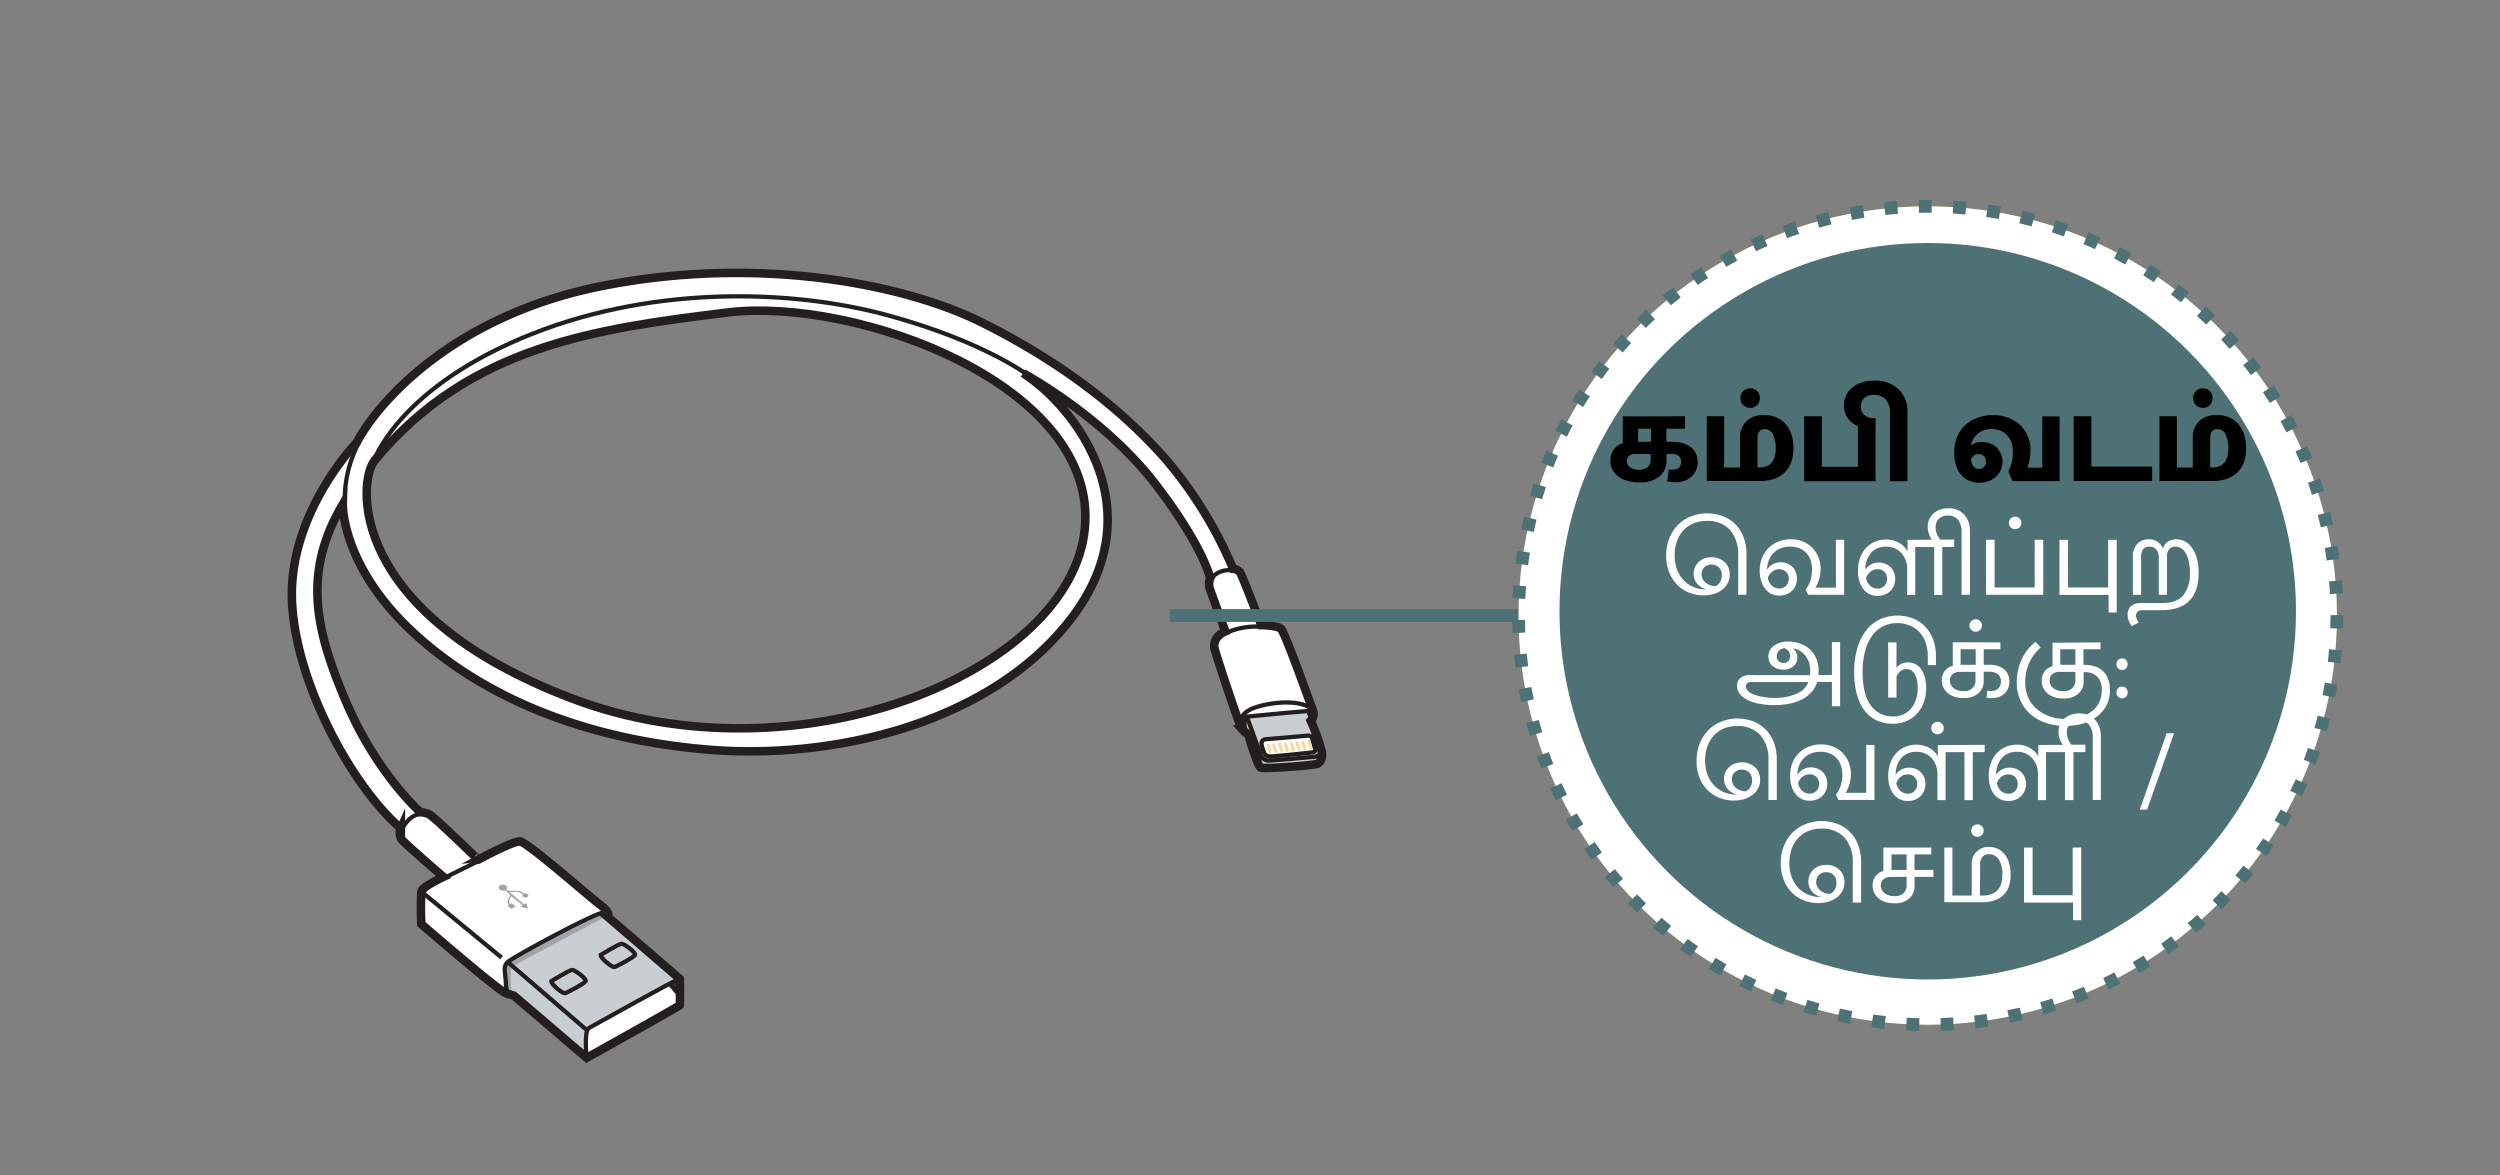 <svg xmlns="http://www.w3.org/2000/svg" viewBox="0 0 585 275"><rect x="0" y="0" width="585" height="275" fill="#808080" stroke="none"/><defs><style>.cls-1{fill:#fff;}.cls-2{fill:#c9ced3;}.cls-3{fill:#9fa4a8;}.cls-4{fill:#36383c;}.cls-10,.cls-5,.cls-6,.cls-8{fill:none;stroke-miterlimit:10;}.cls-5,.cls-6{stroke:#231f20;}.cls-5{stroke-width:2px;}.cls-7{fill:#f4da9e;}.cls-10,.cls-8{stroke:#4e7175;stroke-width:3px;}.cls-9{fill:#84b250;}.cls-10{stroke-dasharray:3.01 5.01;}.cls-11{fill:#4e7175;}</style></defs><title>2.component 53</title><g id="B:_51_52_53_54_55_56" data-name="B: 51,52,53,54,55,56"><g id="_53_charging_cable" data-name="53 charging cable"><path class="cls-1" d="M309.28,175.8a50.47,50.47,0,0,0-2.56-7.1,2.24,2.24,0,0,0,.53-2.34c-.53-1.36-6.58-18.43-7.52-19.21s-4.6-.84-4.6-.84-4-10.43-4.85-12.16a2.12,2.12,0,0,0-1.72-1,98.33,98.33,0,0,0-15.66-25.53C262.72,96,248.78,85,230,75.58S176.9,59.8,141,66.9,87.81,95.16,83.5,103.51c0,0-14.34,14.75-15.17,33.82s13.08,45.8,25.47,56.52a2.78,2.78,0,0,0,.14,2.54c.8,1,9.82,8.8,9.82,8.8s-5,2.33-5.16,3.44a66.48,66.48,0,0,0,0,7.62s18.18,15.73,19.9,16.22l1.72.49,17.06,14.58s21.73-12.12,21.8-12.32,0-6.16,0-6.16l-17-14.63s1.15-.61-1.63-2.7S123.34,197,121.65,196.9s-9.75,4.27-9.75,4.27S101.47,191,100.39,190.54a5.48,5.48,0,0,0-2-.48S88.2,181.13,81,164.27,70.74,134,80.21,118c0,0-.33,14.29,16.18,29.72s40.42,25.36,69.65,27.72,66.54-6.26,85.19-31.46.28-48.85-11.83-56.65c0,0,19.21,10.3,31.46,26.59,11,14.51,12.32,21.4,12.32,21.4a3.72,3.72,0,0,0,0,2.71c.91,2.52,3.55,9.71,3.55,9.71s-3.34,1.31-2.45,4.34,5.79,17.9,6.37,18.58a5.85,5.85,0,0,0,1.4,1.15s2.21,7.36,2.89,7.78,12.88-.53,13.4-.89S309.59,177.74,309.28,175.8Zm-55.44-52c-3.32,33.61-67.44,59.75-120.14,39.63s-49.9-50.94-46.06-55.61c22.2-27,52.29-30.92,82.51-34.65S257.16,90.14,253.84,123.76Z"/><path class="cls-2" d="M118.77,225.09c-.61.38-.49,1.51-.47,2.54a21.33,21.33,0,0,0,.47,4.51l18.51,15.4-.07-6.58,19.48-10.75,2.39,2.75v-3.9L141.33,213.5l-1.45.4Z"/><path class="cls-3" d="M119.75,233s-.55-6.12,0-6.68,21.86-11.77,21.86-11.77.17-1.34-1.06-.86S119.7,224.22,119,224.88s-1,1.64-.68,4.18S118.58,232.64,119.75,233Z"/><polygon class="cls-4" points="158.56 229.26 156.69 230.21 158.56 232.36 158.56 229.26"/><path class="cls-2" d="M309.59,176.34l-2.87-7.64s.95-1.6-.39-2.29c-.41-.21-14.28,1.28-14.28,1.28-.34.08-1.41,2.22-.64,3.3s2.6,9,3.78,9,12.9-.93,13.4-1.43S309.85,177,309.59,176.34Zm-2.84-.21c-.21.05-8.35.89-9.27.92s-1.36-.29-1.48-.52a8.1,8.1,0,0,1-.8-2.4A1,1,0,0,1,296,173s8.64-.73,9.76-.84,1.16.32,1.25.49.6,1.88.78,2.66S307,176.07,306.75,176.13Z"/><path class="cls-5" d="M103.76,205.19s-5,2.33-5.16,3.44a66.48,66.48,0,0,0,0,7.62s18.18,15.73,19.9,16.22l1.72.49,17.06,14.58s21.73-12.12,21.8-12.32,0-6.16,0-6.16l-17-14.63s1.15-.61-1.63-2.7S123.34,197,121.65,196.9s-9.75,4.27-9.75,4.27S101.47,191,100.39,190.54a5.48,5.48,0,0,0-2-.48S88.2,181.13,81,164.27,70.74,134,80.21,118c0,0-.33,14.29,16.18,29.72s40.42,25.36,69.65,27.72,66.54-6.26,85.19-31.46.28-48.85-11.83-56.65c0,0,19.21,10.3,31.46,26.59,11,14.51,12.32,21.4,12.32,21.4a3.72,3.72,0,0,0,0,2.71c.91,2.52,3.55,9.71,3.55,9.71s-3.34,1.31-2.45,4.34,5.79,17.9,6.37,18.58a5.85,5.85,0,0,0,1.4,1.15s2.21,7.36,2.89,7.78,12.88-.53,13.4-.89,1.25-1,.94-2.93a50.47,50.47,0,0,0-2.56-7.1,2.24,2.24,0,0,0,.53-2.34c-.53-1.36-6.58-18.43-7.52-19.21s-4.6-.84-4.6-.84-4-10.43-4.85-12.16a2.12,2.12,0,0,0-1.72-1,98.33,98.33,0,0,0-15.66-25.53C262.72,96,248.78,85,230,75.58S176.9,59.8,141,66.9,87.81,95.16,83.5,103.51c0,0-14.34,14.75-15.17,33.82s13.08,45.8,25.47,56.52a2.78,2.78,0,0,0,.14,2.54C94.74,197.43,103.76,205.19,103.76,205.19Z"/><path class="cls-5" d="M87.64,107.78c-3.84,4.67-6.64,35.48,46.06,55.61s116.82-6,120.14-39.63S200.36,69.4,170.15,73.13,109.84,80.81,87.64,107.78Z"/><path class="cls-6" d="M120.22,233s-1.76.14-1.84-2.73-.78-4,.39-5.14,21.24-12,22.56-11.59.76.93.76.93"/><line class="cls-6" x1="118.77" y1="225.09" x2="137.21" y2="240.96"/><path class="cls-6" d="M137.28,247.54s-.7-6.34.55-7,20.56-11.52,21.25-11.51"/><line class="cls-6" x1="156.69" y1="230.21" x2="159.08" y2="232.96"/><path class="cls-6" d="M129,229.6c0,.78,2.72,3,3.27,2.8s4.5-2.25,4.78-2.8-2.53-2.64-3.15-2.64S129,229.6,129,229.6Z"/><path class="cls-6" d="M140.55,223.47c0,.78,2.73,3,3.27,2.81s4.51-2.26,4.78-2.81-2.52-2.64-3.14-2.64S140.55,223.47,140.55,223.47Z"/><line class="cls-6" x1="98.6" y1="208.63" x2="117.37" y2="224.08"/><line class="cls-6" x1="104.2" y1="205.32" x2="112.33" y2="201.29"/><path class="cls-6" d="M80.68,118A28.91,28.91,0,0,1,84,103.51"/><path class="cls-6" d="M94,194.22s1.37-3.51,4.58-3.79"/><path class="cls-6" d="M87.22,108.41s5.11-16.58,34.51-29.14,62.93-11.81,86.13-5.46,33.4,14.48,33.4,14.48"/><path class="cls-6" d="M283.3,135.67s1.33-2.72,5.38-2.19"/><path class="cls-6" d="M286.85,148.13a17.16,17.16,0,0,1,8.41-1.46"/><path class="cls-6" d="M291.59,171a3.46,3.46,0,0,1-.32-2.2c.29-1,.49-1.1.49-1.1s14.06-1.41,14.32-1.27.67,1.79.67,1.79"/><path class="cls-6" d="M290.49,169.25s-.87-2.39,3.46-3.78,10.79-1.72,13.19.59"/><path class="cls-6" d="M291.76,167.69s2.89,7.89,3.12,8.7a2,2,0,0,0,2.19,1.56c1.42,0,10.05-.84,10.66-.87a1.77,1.77,0,0,0,1.47-1.7"/><path class="cls-6" d="M296,173a1,1,0,0,0-.8,1.09,8.1,8.1,0,0,0,.8,2.4c.12.23.55.55,1.48.52s9.06-.87,9.27-.92,1.21,0,1-.78-.7-2.49-.78-2.66-.12-.61-1.25-.49S296,173,296,173Z"/><path class="cls-3" d="M117.08,207.13a.57.57,0,0,0-.13,1,1.35,1.35,0,0,0,1.27.19l1.19,1.1a6.73,6.73,0,0,1-.49,1,1,1,0,0,0-.06,1,1.57,1.57,0,0,1,.22.32l-.36.2.94.73,1-.55-.94-.76-.34.17a1,1,0,0,1-.29-.68,6.22,6.22,0,0,1,.57-1.16s2.6,2.11,2.6,2.11l-.48.3a8.11,8.11,0,0,0,1.73.49,4,4,0,0,0-.35-1.22,5.34,5.34,0,0,0-.56.23l-3.39-2.88s1.16,0,1.82,0a2.53,2.53,0,0,1,1.34.59.37.37,0,0,0,0,.52,1,1,0,0,0,1,.07c.29-.16.38-.45.1-.68a1.22,1.22,0,0,0-.82-.14,2.42,2.42,0,0,0-1.41-.59c-.88-.08-2.44-.1-2.44-.1l-.35-.29a.58.58,0,0,0-.08-.92A1.35,1.35,0,0,0,117.08,207.13Z"/><path class="cls-7" d="M296.55,174.08c-.3,0-.25.35-.06.89s.41,1.45.8,1.37.34-.26,0-1.3S296.82,174.05,296.55,174.08Z"/><path class="cls-7" d="M297.91,174c-.3,0-.25.35-.06.89s.41,1.46.8,1.37.34-.26,0-1.3S298.18,173.92,297.91,174Z"/><path class="cls-7" d="M299.27,173.82c-.29,0-.25.36-.06.9s.41,1.45.8,1.36.34-.25,0-1.3S299.54,173.8,299.27,173.82Z"/><path class="cls-7" d="M300.63,173.69c-.29,0-.25.36-.06.9s.41,1.45.8,1.37.34-.26,0-1.31S300.9,173.67,300.63,173.69Z"/><path class="cls-7" d="M302,173.57c-.29,0-.24.35-.06.89s.41,1.45.8,1.37.34-.26,0-1.3S302.26,173.54,302,173.57Z"/><path class="cls-7" d="M303.35,173.44c-.29,0-.24.35-.06.9s.41,1.45.8,1.36.34-.26,0-1.3S303.62,173.41,303.35,173.44Z"/><path class="cls-7" d="M304.71,173.31c-.29,0-.24.36-.06.9s.41,1.45.8,1.36.34-.25,0-1.3S305,173.29,304.71,173.31Z"/><path class="cls-7" d="M306.07,173.18c-.29,0-.24.36-.06.9s.41,1.45.8,1.37.34-.26,0-1.31S306.34,173.16,306.07,173.18Z"/></g><line class="cls-8" x1="273.72" y1="144.03" x2="355.84" y2="144.03"/><circle class="cls-9" cx="451.09" cy="144.03" r="95.75"/><circle class="cls-1" cx="451.09" cy="144.03" r="95.75"/><circle class="cls-10" cx="451.09" cy="144.03" r="95.75"/><circle class="cls-11" cx="451.09" cy="143.03" r="86.17"/></g><g id="all_text" data-name="all text"><path class="cls-1" d="M399.35,120.13a10.48,10.48,0,0,1,3.91.7,8.21,8.21,0,0,1,4.78,5,11.24,11.24,0,0,1,.64,3.9v9.46h-1.95V130a8.67,8.67,0,0,0-1.91-6,7.11,7.11,0,0,0-5.55-2.1,7.68,7.68,0,0,0-2.9.55A6.75,6.75,0,0,0,394,124a7.36,7.36,0,0,0-1.56,2.54,9.73,9.73,0,0,0-.57,3.46,9.32,9.32,0,0,0,.53,3.19,7.44,7.44,0,0,0,1.5,2.5,6.82,6.82,0,0,0,5.07,2.21h.42a4.09,4.09,0,0,1-1.11-.39,3.77,3.77,0,0,1-1-.74,3.73,3.73,0,0,1-.7-1.08,3.47,3.47,0,0,1-.27-1.38,3.94,3.94,0,0,1,.32-1.6,3.77,3.77,0,0,1,.89-1.23,3.85,3.85,0,0,1,1.32-.81,4.78,4.78,0,0,1,1.68-.28,4.6,4.6,0,0,1,1.62.28,4.13,4.13,0,0,1,1.36.81,3.71,3.71,0,0,1,.92,1.27,4.21,4.21,0,0,1,.34,1.69,4.16,4.16,0,0,1-.51,2.08,4.86,4.86,0,0,1-1.35,1.54A6.55,6.55,0,0,1,401,139a8.46,8.46,0,0,1-2.33.32,9.08,9.08,0,0,1-3.44-.65,8,8,0,0,1-2.79-1.86,8.92,8.92,0,0,1-1.87-2.94,10.39,10.39,0,0,1-.69-3.88,10.83,10.83,0,0,1,.73-4,9.29,9.29,0,0,1,2-3.12,8.74,8.74,0,0,1,3-2A9.94,9.94,0,0,1,399.35,120.13Zm-1.17,14.28a2.39,2.39,0,0,0,.27,1.13,2.69,2.69,0,0,0,.74.87,3.53,3.53,0,0,0,1.05.56,3.83,3.83,0,0,0,1.21.19,2.52,2.52,0,0,0,1.07-1,3.08,3.08,0,0,0,.39-1.6,2.4,2.4,0,0,0-.69-1.79,2.51,2.51,0,0,0-3.38-.05A2.21,2.21,0,0,0,398.18,134.41Z"/><path class="cls-1" d="M419.05,126.19a7.36,7.36,0,0,1,2.76.51,6.48,6.48,0,0,1,2.21,1.43,6.7,6.7,0,0,1,1.47,2.19,7.14,7.14,0,0,1,.53,2.81,9,9,0,0,1-.11,1.38,10.59,10.59,0,0,1-.3,1.26,6.83,6.83,0,0,1-.41,1,6.74,6.74,0,0,1-.4.74h4.81V126.32h1.92v12.87h-8.42l-.6-1.25a6.28,6.28,0,0,0,1.13-2.14,8.22,8.22,0,0,0,.38-2.54,6.56,6.56,0,0,0-.35-2.18,4.53,4.53,0,0,0-2.61-2.78,5.55,5.55,0,0,0-2.14-.39,6,6,0,0,0-2.21.39,5,5,0,0,0-1.69,1.09,5.14,5.14,0,0,0-1.1,1.7,6.24,6.24,0,0,0-.43,2.2,3.69,3.69,0,0,1,3.17-1.72,4.06,4.06,0,0,1,1.54.29,3.68,3.68,0,0,1,1.21.79,3.73,3.73,0,0,1,.79,1.21,4,4,0,0,1,.28,1.51,4.13,4.13,0,0,1-.31,1.64,3.92,3.92,0,0,1-.86,1.26,3.74,3.74,0,0,1-1.31.82,4.78,4.78,0,0,1-1.68.28,4.14,4.14,0,0,1-1.84-.41,4.18,4.18,0,0,1-1.43-1.19,5.8,5.8,0,0,1-.94-1.84,8.1,8.1,0,0,1-.34-2.38,8.18,8.18,0,0,1,.55-3,6.76,6.76,0,0,1,1.51-2.32,6.84,6.84,0,0,1,2.3-1.5A7.94,7.94,0,0,1,419.05,126.19Zm-2.78,7a2.28,2.28,0,0,0-.89.17,2.88,2.88,0,0,0-.75.45,3.44,3.44,0,0,0-.57.64,5.22,5.22,0,0,0-.39.74,3.19,3.19,0,0,0,1,1.89,2.53,2.53,0,0,0,1.66.63,2.11,2.11,0,0,0,1.63-.65,2.48,2.48,0,0,0,0-3.25A2.25,2.25,0,0,0,416.27,133.21Z"/><path class="cls-1" d="M452.07,126.29a5.15,5.15,0,0,1-.71-1.36,5,5,0,0,1-.27-1.68,4.15,4.15,0,0,1,.35-1.73,3.82,3.82,0,0,1,1-1.36,4.62,4.62,0,0,1,1.53-.9,5.73,5.73,0,0,1,2-.32,5.3,5.3,0,0,1,2.09.39,4.26,4.26,0,0,1,1.56,1.09,4.81,4.81,0,0,1,1,1.69,6.65,6.65,0,0,1,.35,2.21v14.87H459V124.53a4.48,4.48,0,0,0-.82-2.89,2.85,2.85,0,0,0-2.37-1,2.89,2.89,0,0,0-2.09.74,2.67,2.67,0,0,0-.78,2,4.14,4.14,0,0,0,.3,1.57,5.14,5.14,0,0,0,.77,1.31h3.28V128h-2.79v11.23H452.6V128h-4.43v11.23h-1.89v-6.47a5.64,5.64,0,0,0-1.59-3.59,4.74,4.74,0,0,0-3.38-1.25,4.53,4.53,0,0,0-3.41,1.38,5.78,5.78,0,0,0-1.4,4,3.37,3.37,0,0,1,1.3-1.21,3.73,3.73,0,0,1,1.85-.46,4,4,0,0,1,1.53.29,3.52,3.52,0,0,1,2,2,4,4,0,0,1,.29,1.51,4.32,4.32,0,0,1-.31,1.64,4.09,4.09,0,0,1-.86,1.26,3.83,3.83,0,0,1-1.31.82,4.82,4.82,0,0,1-1.68.28,4,4,0,0,1-3.3-1.6,5.59,5.59,0,0,1-.93-1.84,9.38,9.38,0,0,1,.2-5.51,6.78,6.78,0,0,1,1.42-2.31,6.08,6.08,0,0,1,2.1-1.43,6.78,6.78,0,0,1,2.59-.49,5.87,5.87,0,0,1,1.77.25,6,6,0,0,1,1.43.63,5.57,5.57,0,0,1,1.08.89,4.13,4.13,0,0,1,.69,1v-2.68Zm-12.81,6.92a2.37,2.37,0,0,0-.9.17,2.67,2.67,0,0,0-.74.45,2.85,2.85,0,0,0-.57.64,3.75,3.75,0,0,0-.39.74,3.13,3.13,0,0,0,1,1.89,2.56,2.56,0,0,0,1.67.63,2.09,2.09,0,0,0,1.62-.65,2.27,2.27,0,0,0,.61-1.63,2.09,2.09,0,0,0-2.28-2.24Z"/><path class="cls-1" d="M466.74,126.32v11.15h9.38V126.32h2v12.87H464.74V126.32Zm4.76-5.41a1.46,1.46,0,0,1,1.08.43,1.45,1.45,0,0,1-1,2.48,1.49,1.49,0,0,1-1.08-.42,1.46,1.46,0,0,1,1-2.49Z"/><path class="cls-1" d="M483.92,126.32v11.15h9.39V126.32h2v17h-1.9v-4.11H481.92V126.32Z"/><path class="cls-1" d="M502.9,126.19a3.32,3.32,0,0,1,1.16.19,3.6,3.6,0,0,1,.95.51,3.32,3.32,0,0,1,.7.7,3,3,0,0,1,.42.78,2.94,2.94,0,0,1,.34-.78,2.54,2.54,0,0,1,.62-.7,3.18,3.18,0,0,1,1-.51,3.79,3.79,0,0,1,1.26-.19,4.2,4.2,0,0,1,1.82.44,4.62,4.62,0,0,1,1.65,1.41,7.67,7.67,0,0,1,1.2,2.45,12.75,12.75,0,0,1,.45,3.63c0,2.83-.72,5-2.16,6.45s-3.62,2.21-6.55,2.21h-4.37a1.69,1.69,0,0,0-1.19.35,1.23,1.23,0,0,0-.37.92,2,2,0,0,0,.2.86,4.47,4.47,0,0,0,.43.75l-1.61.86a5.54,5.54,0,0,1-.68-1.14,3.55,3.55,0,0,1-.31-1.51,3,3,0,0,1,.27-1.34,2.2,2.2,0,0,1,.72-.84,2.76,2.76,0,0,1,1-.45,5.36,5.36,0,0,1,1.13-.13h5c2.26,0,3.89-.61,4.92-1.83a8,8,0,0,0,1.53-5.24,11.73,11.73,0,0,0-.3-2.86,6.36,6.36,0,0,0-.78-1.9,3.16,3.16,0,0,0-1.08-1.05,2.42,2.42,0,0,0-1.19-.32,1.83,1.83,0,0,0-1.5.61,2.65,2.65,0,0,0-.51,1.75v8.92h-1.92v-8.74a2.94,2.94,0,0,0-.55-1.82,1.92,1.92,0,0,0-1.63-.72,1.75,1.75,0,0,0-1.49.63,3,3,0,0,0-.46,1.81v8.84h-1.93v-8.66a4.41,4.41,0,0,1,1.08-3.33A3.86,3.86,0,0,1,502.9,126.19Z"/><path class="cls-1" d="M423.5,158a2.65,2.65,0,0,0,.08-.48c0-.2,0-.42,0-.67a5.69,5.69,0,0,0-.32-1.92,5.11,5.11,0,0,0-.85-1.56,4.88,4.88,0,0,0-1.29-1.11,4.77,4.77,0,0,0-1.6-.56,2.9,2.9,0,0,1,.78.93,2.39,2.39,0,0,1,.29,1.15,2.64,2.64,0,0,1-.93,2.12,3.53,3.53,0,0,1-2.4.8,4.37,4.37,0,0,1-1.37-.22,3.57,3.57,0,0,1-1.1-.62,2.69,2.69,0,0,1-.73-.94,3,3,0,0,1-.26-1.24,3,3,0,0,1,1.26-2.55,5.36,5.36,0,0,1,3.34-1,8.17,8.17,0,0,1,2.9.49,6.7,6.7,0,0,1,2.26,1.38,6.16,6.16,0,0,1,1.47,2.13,7,7,0,0,1,.52,2.73c0,.23,0,.44,0,.64s0,.35-.06.46h3.18v-7.7h1.92v15h-1.92v-5.69h-3.44a6.47,6.47,0,0,1-1.37,2.43,7.74,7.74,0,0,1-2.27,1.69,11.07,11.07,0,0,1-3,1,19.3,19.3,0,0,1-6.89,0,10.64,10.64,0,0,1-2.74-.87,5.21,5.21,0,0,1-1.82-1.41,2.92,2.92,0,0,1-.67-1.9,2.31,2.31,0,0,1,.8-1.88,3.43,3.43,0,0,1,2.27-.66Zm-8.24,5.3a12.45,12.45,0,0,0,5.1-.95,5,5,0,0,0,2.8-2.74H409.83a1.29,1.29,0,0,0-1,.3,1,1,0,0,0-.28.74,1.42,1.42,0,0,0,.47,1,3.78,3.78,0,0,0,1.35.85,10.23,10.23,0,0,0,2.1.57A16.49,16.49,0,0,0,415.26,163.32Zm3.61-9.75a1.87,1.87,0,0,0-.37-1.2,2.24,2.24,0,0,0-.9-.67,2,2,0,0,0-1.31.58,1.81,1.81,0,0,0-.54,1.34,1.45,1.45,0,0,0,.46,1.11,1.6,1.6,0,0,0,1.13.43,1.44,1.44,0,0,0,1.1-.45A1.54,1.54,0,0,0,418.87,153.57Z"/><path class="cls-1" d="M446.51,155a3.51,3.51,0,0,1,1.74.43,3.83,3.83,0,0,1,1.33,1.21,6,6,0,0,1,.84,1.88,9.42,9.42,0,0,1,.3,2.46,9.66,9.66,0,0,1-.57,3.4,7.63,7.63,0,0,1-1.6,2.64,7.09,7.09,0,0,1-2.47,1.72,8,8,0,0,1-3.18.61,8.6,8.6,0,0,1-3.84-.82,7.61,7.61,0,0,1-2.82-2.35,11.14,11.14,0,0,1-1.75-3.77,19.27,19.27,0,0,1-.61-5.1,19.07,19.07,0,0,1,.8-5.85,12.62,12.62,0,0,1,2.17-4.15,8.67,8.67,0,0,1,3.2-2.45,10.2,10.2,0,0,1,7.75-.09,8,8,0,0,1,2.83,2,8.69,8.69,0,0,1,1.77,3,11.21,11.21,0,0,1,.61,3.77v2.1h-1.9v-1.92a10.32,10.32,0,0,0-.48-3.25,6.78,6.78,0,0,0-1.41-2.48,6.49,6.49,0,0,0-2.28-1.6,7.54,7.54,0,0,0-3.05-.58,7.21,7.21,0,0,0-3.16.71,6.91,6.91,0,0,0-2.55,2.11,10.79,10.79,0,0,0-1.7,3.59,18.45,18.45,0,0,0-.63,5.11,18.67,18.67,0,0,0,.46,4.37,9.45,9.45,0,0,0,1.36,3.25,6.31,6.31,0,0,0,2.25,2,6.57,6.57,0,0,0,3.11.7,5.63,5.63,0,0,0,2.34-.48,5,5,0,0,0,1.8-1.35,6.32,6.32,0,0,0,1.16-2.11,8.47,8.47,0,0,0,.42-2.74,8.86,8.86,0,0,0-.17-1.77,4.73,4.73,0,0,0-.5-1.39,2.44,2.44,0,0,0-.83-.91,2.06,2.06,0,0,0-1.15-.33,2.2,2.2,0,0,0-1.42.5,2.84,2.84,0,0,0-.9,1.32v4.84h-1.95V150.32h1.95v6a3,3,0,0,1,1.15-1A3.49,3.49,0,0,1,446.51,155Z"/><path class="cls-1" d="M468.09,150.32v1.61h-3.9v3.64h1.2a5.3,5.3,0,0,1,3.61,1.07,3.66,3.66,0,0,1,1.2,2.88,4,4,0,0,1-.31,1.58,3.57,3.57,0,0,1-.88,1.22,3.79,3.79,0,0,1-1.32.78,5,5,0,0,1-1.68.27,4.29,4.29,0,0,1-1.17-.13l.21-1.64a2.11,2.11,0,0,0,.45.08l.46,0a2.27,2.27,0,0,0,1.64-.6,2.12,2.12,0,0,0,.62-1.59q0-2.31-2.91-2.31h-1.12v2.18a3.62,3.62,0,0,1-1.25,2.86,5.05,5.05,0,0,1-3.51,1.12,6.74,6.74,0,0,1-2-.28,4.65,4.65,0,0,1-1.59-.84,3.86,3.86,0,0,1-1.07-1.31,3.76,3.76,0,0,1-.39-1.73,3.64,3.64,0,0,1,.21-1.27,3.41,3.41,0,0,1,1.36-1.72,3,3,0,0,1,1-.39v-5.51Zm-9.41,6.89a2.67,2.67,0,0,0-1.74.52,1.81,1.81,0,0,0-.65,1.51,2.16,2.16,0,0,0,.88,1.8,3.75,3.75,0,0,0,2.37.69,2.86,2.86,0,0,0,2-.69,2.47,2.47,0,0,0,.73-1.91v-1.92Zm.1-1.64h3.54v-3.64h-3.54Zm3.49-10.66a1.46,1.46,0,0,1,1.08.43,1.45,1.45,0,0,1-1,2.48,1.49,1.49,0,0,1-1.08-.42,1.46,1.46,0,0,1,1-2.49Z"/><path class="cls-1" d="M491.52,150.32v1.61h-4v3.64h.28a8.16,8.16,0,0,1,2.2.3,4.81,4.81,0,0,1,3.23,2.82,7.19,7.19,0,0,1,.5,2.84,7.46,7.46,0,0,1-.74,3.36,7.58,7.58,0,0,1-2.12,2.64,9.91,9.91,0,0,1-3.31,1.73,14.36,14.36,0,0,1-4.36.61,13.28,13.28,0,0,1-4.48-.73,10.78,10.78,0,0,1-3.58-2,9.4,9.4,0,0,1-2.36-3.22,10.07,10.07,0,0,1-.86-4.24,12.59,12.59,0,0,1,.34-3,11.84,11.84,0,0,1,.93-2.63,11.1,11.1,0,0,1,1.41-2.19,10.14,10.14,0,0,1,1.74-1.67l1.17,1.32a12.88,12.88,0,0,0-1.42,1.52,10.41,10.41,0,0,0-1.16,1.88,10.74,10.74,0,0,0-.76,2.22,11.59,11.59,0,0,0-.27,2.55,8.56,8.56,0,0,0,.7,3.53,7.58,7.58,0,0,0,2,2.69,9.08,9.08,0,0,0,3,1.72,11.11,11.11,0,0,0,3.76.61,12,12,0,0,0,3.6-.49,7.83,7.83,0,0,0,2.65-1.38,5.78,5.78,0,0,0,1.64-2.11,6.35,6.35,0,0,0,.56-2.67,4.32,4.32,0,0,0-1.1-3.29,4,4,0,0,0-2.88-1h-.26v2.18a3.66,3.66,0,0,1-1.25,2.86,5.05,5.05,0,0,1-3.51,1.12,6.74,6.74,0,0,1-2-.28,4.7,4.7,0,0,1-1.6-.84,4,4,0,0,1-1.06-1.31,3.76,3.76,0,0,1-.39-1.73,3.89,3.89,0,0,1,.2-1.27,3.36,3.36,0,0,1,1.37-1.72,2.89,2.89,0,0,1,.95-.39v-5.51ZM482,157.21a2.72,2.72,0,0,0-1.75.52,1.83,1.83,0,0,0-.64,1.51,2.16,2.16,0,0,0,.88,1.8,3.75,3.75,0,0,0,2.37.69,2.87,2.87,0,0,0,2.05-.69,2.5,2.5,0,0,0,.73-1.91v-1.92Zm.1-1.64h3.54v-3.64h-3.54Z"/><path class="cls-1" d="M496.56,154.06a1.27,1.27,0,0,1,.94.38,1.5,1.5,0,0,1,0,1.95,1.35,1.35,0,0,1-1.88,0,1.5,1.5,0,0,1,0-1.95A1.27,1.27,0,0,1,496.56,154.06Zm0,6.61a1.27,1.27,0,0,1,.94.37,1.51,1.51,0,0,1,0,2,1.38,1.38,0,0,1-1.88,0,1.51,1.51,0,0,1,0-2A1.27,1.27,0,0,1,496.56,160.67Z"/><path class="cls-1" d="M406.43,168.13a10.44,10.44,0,0,1,3.91.7,8.31,8.31,0,0,1,2.94,2,8.47,8.47,0,0,1,1.85,3,11.48,11.48,0,0,1,.64,3.9v9.46h-1.95V178a8.62,8.62,0,0,0-1.92-6,7.11,7.11,0,0,0-5.55-2.1,7.72,7.72,0,0,0-2.9.55,6.71,6.71,0,0,0-2.32,1.57,7.36,7.36,0,0,0-1.56,2.54A9.73,9.73,0,0,0,399,178a9.09,9.09,0,0,0,.53,3.19,7.26,7.26,0,0,0,1.49,2.5,6.82,6.82,0,0,0,5.07,2.21h.42a4.34,4.34,0,0,1-1.11-.39,3.57,3.57,0,0,1-1-.74,3.75,3.75,0,0,1-.71-1.08,3.47,3.47,0,0,1-.27-1.38,3.78,3.78,0,0,1,.33-1.6,3.74,3.74,0,0,1,.88-1.23,3.9,3.9,0,0,1,1.33-.81,4.76,4.76,0,0,1,1.67-.28,4.62,4.62,0,0,1,1.63.28,4.19,4.19,0,0,1,1.35.81,3.58,3.58,0,0,1,.92,1.27,4.05,4.05,0,0,1,.34,1.69,4.16,4.16,0,0,1-.51,2.08,4.63,4.63,0,0,1-1.35,1.54,6.32,6.32,0,0,1-1.95.95,8.39,8.39,0,0,1-2.32.32,9.13,9.13,0,0,1-3.45-.65,8,8,0,0,1-2.78-1.86,8.76,8.76,0,0,1-1.87-2.94A10.39,10.39,0,0,1,397,178a10.63,10.63,0,0,1,.73-4,9.14,9.14,0,0,1,2-3.12,8.8,8.8,0,0,1,3-2A10,10,0,0,1,406.43,168.13Zm-1.17,14.28a2.39,2.39,0,0,0,.27,1.13,2.72,2.72,0,0,0,.75.87,3.53,3.53,0,0,0,1.05.56,3.78,3.78,0,0,0,1.21.19,2.49,2.49,0,0,0,1.06-1,3.08,3.08,0,0,0,.39-1.6,2.4,2.4,0,0,0-.69-1.79,2.31,2.31,0,0,0-1.7-.68,2.37,2.37,0,0,0-1.68.63A2.21,2.21,0,0,0,405.26,182.41Z"/><path class="cls-1" d="M426.14,174.19a7.36,7.36,0,0,1,2.76.51,6.68,6.68,0,0,1,2.21,1.43,6.52,6.52,0,0,1,1.46,2.19,7.15,7.15,0,0,1,.54,2.81,7.87,7.87,0,0,1-.12,1.38,10.59,10.59,0,0,1-.3,1.26,6.86,6.86,0,0,1-.4,1c-.15.3-.28.55-.4.74h4.81V174.32h1.92v12.87H430.2l-.6-1.25a6.45,6.45,0,0,0,1.13-2.14,8.53,8.53,0,0,0,.38-2.54,6.31,6.31,0,0,0-.36-2.18,4.7,4.7,0,0,0-1-1.69,4.51,4.51,0,0,0-1.6-1.09,5.47,5.47,0,0,0-2.13-.39,6,6,0,0,0-2.21.39,4.87,4.87,0,0,0-1.69,1.09,5,5,0,0,0-1.11,1.7,6.24,6.24,0,0,0-.42,2.2,3.69,3.69,0,0,1,3.17-1.72,4,4,0,0,1,1.53.29,3.52,3.52,0,0,1,2,2,4,4,0,0,1,.29,1.51,4.13,4.13,0,0,1-.31,1.64,4.09,4.09,0,0,1-.86,1.26,3.74,3.74,0,0,1-1.31.82,4.78,4.78,0,0,1-1.68.28,4.19,4.19,0,0,1-1.85-.41,4.28,4.28,0,0,1-1.43-1.19,5.59,5.59,0,0,1-.93-1.84,7.78,7.78,0,0,1-.34-2.38,8,8,0,0,1,.55-3,6.73,6.73,0,0,1,1.5-2.32,6.84,6.84,0,0,1,2.3-1.5A8,8,0,0,1,426.14,174.19Zm-2.78,7a2.37,2.37,0,0,0-.9.17,2.67,2.67,0,0,0-.74.45,2.85,2.85,0,0,0-.57.64,3.75,3.75,0,0,0-.39.74,3.09,3.09,0,0,0,1,1.89,2.51,2.51,0,0,0,1.66.63,2.07,2.07,0,0,0,1.62-.65,2.28,2.28,0,0,0,.62-1.63,2.11,2.11,0,0,0-2.29-2.24Z"/><path class="cls-1" d="M464.41,174.29V176h-2.78v11.23h-1.95V176h-4.42v11.23h-1.9v-6.47a5.58,5.58,0,0,0-1.58-3.59,4.77,4.77,0,0,0-3.38-1.25,4.51,4.51,0,0,0-3.41,1.38,5.78,5.78,0,0,0-1.4,4,3.3,3.3,0,0,1,1.3-1.21,3.7,3.7,0,0,1,1.84-.46,4.06,4.06,0,0,1,1.54.29,3.53,3.53,0,0,1,1.2.79,3.6,3.6,0,0,1,.8,1.21,4,4,0,0,1,.28,1.51,4.13,4.13,0,0,1-.31,1.64,3.92,3.92,0,0,1-.86,1.26,3.74,3.74,0,0,1-1.31.82,4.78,4.78,0,0,1-1.68.28,4.29,4.29,0,0,1-1.86-.41,4.22,4.22,0,0,1-1.44-1.19,5.57,5.57,0,0,1-.92-1.84,8.21,8.21,0,0,1-.33-2.41,8.8,8.8,0,0,1,.52-3.1,6.78,6.78,0,0,1,1.42-2.31,6.12,6.12,0,0,1,2.11-1.43,6.7,6.7,0,0,1,2.58-.49,5.87,5.87,0,0,1,1.77.25,5.67,5.67,0,0,1,1.43.63,5,5,0,0,1,1.08.89,4.13,4.13,0,0,1,.69,1v-2.68Zm-18.07,6.92a2.37,2.37,0,0,0-.9.17,3,3,0,0,0-.74.45,3.44,3.44,0,0,0-.57.64,5.22,5.22,0,0,0-.39.74,3.19,3.19,0,0,0,1,1.89,2.53,2.53,0,0,0,1.66.63,2.11,2.11,0,0,0,1.63-.65,2.48,2.48,0,0,0,0-3.25A2.25,2.25,0,0,0,446.34,181.21Zm7-12.3a1.46,1.46,0,0,1,1.08.43,1.45,1.45,0,0,1,0,2.06,1.43,1.43,0,0,1-1,.42,1.49,1.49,0,0,1-1.08-.42,1.47,1.47,0,0,1,0-2.06A1.4,1.4,0,0,1,453.36,168.91Z"/><path class="cls-1" d="M482.69,174.29a5.17,5.17,0,0,1-.72-1.36,5,5,0,0,1-.27-1.68,4.31,4.31,0,0,1,.35-1.73,4.08,4.08,0,0,1,1-1.36,4.83,4.83,0,0,1,1.53-.9,5.77,5.77,0,0,1,2-.32,5.38,5.38,0,0,1,2.1.39,4.44,4.44,0,0,1,1.56,1.09,4.94,4.94,0,0,1,1,1.69,6.4,6.4,0,0,1,.36,2.21v14.87h-1.9V172.53a4.54,4.54,0,0,0-.82-2.89,3.3,3.3,0,0,0-4.46-.27,2.67,2.67,0,0,0-.78,2,4.14,4.14,0,0,0,.3,1.57,4.86,4.86,0,0,0,.77,1.31h3.27V176h-2.78v11.23h-2V176h-4.42v11.23h-1.9v-6.47a5.58,5.58,0,0,0-1.58-3.59,4.77,4.77,0,0,0-3.38-1.25,4.51,4.51,0,0,0-3.41,1.38,5.78,5.78,0,0,0-1.4,4,3.3,3.3,0,0,1,1.3-1.21,3.7,3.7,0,0,1,1.84-.46,4.06,4.06,0,0,1,1.54.29,3.53,3.53,0,0,1,1.2.79,3.6,3.6,0,0,1,.8,1.21,4,4,0,0,1,.28,1.51,4.13,4.13,0,0,1-.31,1.64,3.92,3.92,0,0,1-.86,1.26,3.74,3.74,0,0,1-1.31.82,4.78,4.78,0,0,1-1.68.28,4.29,4.29,0,0,1-1.86-.41,4.22,4.22,0,0,1-1.44-1.19,5.57,5.57,0,0,1-.92-1.84,8.21,8.21,0,0,1-.33-2.41,8.8,8.8,0,0,1,.52-3.1,6.78,6.78,0,0,1,1.42-2.31,6.12,6.12,0,0,1,2.11-1.43,6.7,6.7,0,0,1,2.58-.49,5.87,5.87,0,0,1,1.77.25,5.67,5.67,0,0,1,1.43.63,5,5,0,0,1,1.08.89,4.13,4.13,0,0,1,.69,1v-2.68Zm-12.82,6.92a2.37,2.37,0,0,0-.9.17,3,3,0,0,0-.74.45,3.44,3.44,0,0,0-.57.64,5.22,5.22,0,0,0-.39.74,3.19,3.19,0,0,0,1,1.89,2.53,2.53,0,0,0,1.66.63,2.11,2.11,0,0,0,1.63-.65,2.48,2.48,0,0,0,0-3.25A2.25,2.25,0,0,0,469.87,181.21Z"/><path class="cls-1" d="M508.74,171.59l-6.32,17.86h-1.71L507,171.59Z"/><path class="cls-1" d="M426.15,192.13a10.53,10.53,0,0,1,3.92.7,8.28,8.28,0,0,1,4.78,5,11.48,11.48,0,0,1,.64,3.9v9.46h-1.95V202a8.67,8.67,0,0,0-1.91-6,7.15,7.15,0,0,0-5.56-2.1,7.63,7.63,0,0,0-2.89.55,6.66,6.66,0,0,0-2.33,1.57,7.36,7.36,0,0,0-1.56,2.54,9.73,9.73,0,0,0-.57,3.46,9.09,9.09,0,0,0,.53,3.19,7.42,7.42,0,0,0,1.49,2.5A7,7,0,0,0,423,209.3a6.75,6.75,0,0,0,2.82.59h.42a4.15,4.15,0,0,1-1.1-.39,3.47,3.47,0,0,1-1-.74,3.53,3.53,0,0,1-.7-1.08,3.31,3.31,0,0,1-.28-1.38,3.78,3.78,0,0,1,.33-1.6,3.74,3.74,0,0,1,.88-1.23,3.9,3.9,0,0,1,1.33-.81,4.78,4.78,0,0,1,1.68-.28,4.6,4.6,0,0,1,1.62.28,4.19,4.19,0,0,1,1.35.81,3.58,3.58,0,0,1,.92,1.27,4.05,4.05,0,0,1,.34,1.69,4.27,4.27,0,0,1-.5,2.08,4.77,4.77,0,0,1-1.36,1.54,6.32,6.32,0,0,1-1.95.95,8.39,8.39,0,0,1-2.32.32,9.17,9.17,0,0,1-3.45-.65,8.09,8.09,0,0,1-2.78-1.86,8.76,8.76,0,0,1-1.87-2.94,10.39,10.39,0,0,1-.69-3.88,10.63,10.63,0,0,1,.73-4,9.14,9.14,0,0,1,2-3.12,8.8,8.8,0,0,1,3-2A10,10,0,0,1,426.15,192.13ZM425,206.41a2.28,2.28,0,0,0,.28,1.13,2.57,2.57,0,0,0,.74.87,3.53,3.53,0,0,0,1.05.56,3.78,3.78,0,0,0,1.21.19,2.49,2.49,0,0,0,1.06-1,3,3,0,0,0,.39-1.6,2.39,2.39,0,0,0-.68-1.79,2.35,2.35,0,0,0-1.71-.68,2.33,2.33,0,0,0-1.67.63A2.18,2.18,0,0,0,425,206.41Z"/><path class="cls-1" d="M451.92,198.32v1.61H448v3.64h4.42v1.61H448v2.21a3.66,3.66,0,0,1-1.25,2.86,5.05,5.05,0,0,1-3.51,1.12,6.74,6.74,0,0,1-2-.28,4.7,4.7,0,0,1-1.6-.84,4,4,0,0,1-1.06-1.31,3.76,3.76,0,0,1-.39-1.73,3.64,3.64,0,0,1,.21-1.27,3.22,3.22,0,0,1,.55-1,3.44,3.44,0,0,1,.81-.72,2.89,2.89,0,0,1,.95-.39v-5.51Zm-9.41,6.89a2.72,2.72,0,0,0-1.75.52,1.83,1.83,0,0,0-.64,1.51A2.16,2.16,0,0,0,441,209a3.75,3.75,0,0,0,2.37.69,2.87,2.87,0,0,0,2.05-.69,2.5,2.5,0,0,0,.73-1.91v-1.92Zm.1-1.64h3.54v-3.64h-3.54Z"/><path class="cls-1" d="M456.86,198.32v11.23h4.52v-7.2a3.87,3.87,0,0,1,4.16-4.16,4.6,4.6,0,0,1,1.82.38,4.35,4.35,0,0,1,1.59,1.18,6,6,0,0,1,1.12,2,9.13,9.13,0,0,1,.41,2.88,9,9,0,0,1-.39,2.75,5.11,5.11,0,0,1-1.21,2,5.4,5.4,0,0,1-2.09,1.28,8.88,8.88,0,0,1-3,.46h-8.82V198.32Zm5.82-5.41a1.43,1.43,0,0,1,1.08.43,1.45,1.45,0,0,1-1,2.48,1.45,1.45,0,0,1-1.07-.42,1.45,1.45,0,0,1,0-2.06A1.36,1.36,0,0,1,462.68,192.91Zm.63,16.64H464a5.48,5.48,0,0,0,2.09-.35,3.74,3.74,0,0,0,1.42-1,4,4,0,0,0,.79-1.52,7.74,7.74,0,0,0,.25-2,6,6,0,0,0-.9-3.64,2.64,2.64,0,0,0-2.15-1.17,2.14,2.14,0,0,0-1.56.58,2.72,2.72,0,0,0-.59,2Z"/><path class="cls-1" d="M475.63,198.32v11.15H485V198.32h2v17h-1.9v-4.11H473.63V198.32Z"/><path d="M394.31,97.41v2.91h-4.38v3.06h1.38a9,9,0,0,1,2.31.29,5.66,5.66,0,0,1,1.89.87,4.18,4.18,0,0,1,1.27,1.47,4.47,4.47,0,0,1,.47,2.11,4.58,4.58,0,0,1-.47,2.13,4.44,4.44,0,0,1-1.21,1.49,4.9,4.9,0,0,1-1.71.85,7.28,7.28,0,0,1-2,.27,6.16,6.16,0,0,1-.92-.07,7.22,7.22,0,0,1-.82-.17l.39-2.79a3.31,3.31,0,0,0,.49.08h.53a1.89,1.89,0,0,0,1.35-.48,2,2,0,0,0,0-2.7,2.28,2.28,0,0,0-1.6-.51h-1.32v1.38a4.85,4.85,0,0,1-1.64,3.89,7.17,7.17,0,0,1-4.78,1.39,9.58,9.58,0,0,1-2.7-.36,6.6,6.6,0,0,1-2.13-1,4.78,4.78,0,0,1-1.4-1.64,4.58,4.58,0,0,1-.49-2.13,4.3,4.3,0,0,1,.91-2.7,3.94,3.94,0,0,1,.93-.85,3.24,3.24,0,0,1,1.07-.47v-6.3Zm-11.67,8.82a2.18,2.18,0,0,0-1.43.44,1.48,1.48,0,0,0-.52,1.21,1.77,1.77,0,0,0,.75,1.47,3.4,3.4,0,0,0,2.1.57,3,3,0,0,0,2-.63,2.12,2.12,0,0,0,.72-1.68v-1.38Zm.69-2.85h3v-3.06h-3Z"/><path d="M403.46,97.41v12h3.72v-6.87a5.21,5.21,0,0,1,1.5-4,5.77,5.77,0,0,1,4.14-1.43,7.19,7.19,0,0,1,2.79.53,6,6,0,0,1,2.16,1.51,6.88,6.88,0,0,1,1.39,2.43,10,10,0,0,1,.5,3.27,9.43,9.43,0,0,1-.57,3.44,6.22,6.22,0,0,1-1.62,2.4A6.79,6.79,0,0,1,415,112.1a10.63,10.63,0,0,1-3.25.46H399.38V97.41Zm6.06-6.54a2.21,2.21,0,0,1,1.65.65,2.23,2.23,0,0,1,.63,1.63,2.26,2.26,0,0,1-.63,1.64,2.13,2.13,0,0,1-1.59.64,2.26,2.26,0,0,1-1.67-.64,2.22,2.22,0,0,1-.64-1.64,2.21,2.21,0,0,1,2.25-2.28Zm1.74,18.51h.48a4.63,4.63,0,0,0,1.53-.24,2.9,2.9,0,0,0,1.18-.76,3.7,3.7,0,0,0,.78-1.37,8.19,8.19,0,0,0-.42-5.5,2.12,2.12,0,0,0-1.84-1.1q-1.71,0-1.71,2.16Z"/><path d="M438.59,89.07a7.91,7.91,0,0,1,5.68,2,7.09,7.09,0,0,1,2.06,5.4v16.14h-4.08V96.63a4.48,4.48,0,0,0-1-3.16,3.62,3.62,0,0,0-2.79-1.07,3.07,3.07,0,0,0-2.24.78,2.58,2.58,0,0,0-.79,1.92,2.45,2.45,0,0,0,.82,2,3.19,3.19,0,0,0,2.09.75h.54v14.76H422.18V97.41h4.14v11.82h8.43V99.72a5.23,5.23,0,0,1-2.4-1.9,5.08,5.08,0,0,1-.87-2.93,5.48,5.48,0,0,1,.51-2.37,5.18,5.18,0,0,1,1.45-1.84,6.9,6.9,0,0,1,2.25-1.19A9.45,9.45,0,0,1,438.59,89.07Z"/><path d="M466.28,97.11a10.1,10.1,0,0,1,3.49.59,8.65,8.65,0,0,1,2.81,1.65,7.47,7.47,0,0,1,1.87,2.56,8.1,8.1,0,0,1,.68,3.36,11.58,11.58,0,0,1-.21,2.39,13,13,0,0,1-.51,1.78h3.48v-12h4.05v15.15h-11l-1-2.28a8.1,8.1,0,0,0,.79-2,10.93,10.93,0,0,0,.29-2.66,6.26,6.26,0,0,0-.35-2.13,4.86,4.86,0,0,0-1-1.66,4.3,4.3,0,0,0-1.54-1.08,5.18,5.18,0,0,0-2-.38,5,5,0,0,0-3.33,1.08,4.68,4.68,0,0,0-1.62,2.79,3.92,3.92,0,0,1,2.58-.84,5.38,5.38,0,0,1,1.9.33,4.55,4.55,0,0,1,1.53.93,4.36,4.36,0,0,1,1,1.46,4.71,4.71,0,0,1-1.23,5.47,5.29,5.29,0,0,1-1.72,1,6.24,6.24,0,0,1-2.07.34,6,6,0,0,1-2.42-.48,5.09,5.09,0,0,1-1.86-1.38,6.34,6.34,0,0,1-1.18-2.2,9.77,9.77,0,0,1-.42-3,9.46,9.46,0,0,1,.66-3.6,7.82,7.82,0,0,1,1.86-2.76,8.27,8.27,0,0,1,2.85-1.75A10.23,10.23,0,0,1,466.28,97.11Zm-3.3,9.15a1.66,1.66,0,0,0-1,.3,2.59,2.59,0,0,0-.72.81,2.78,2.78,0,0,0,.49,1.73,1.66,1.66,0,0,0,1.4.64,1.48,1.48,0,0,0,1.09-.46,1.74,1.74,0,0,0,.47-1.28,1.66,1.66,0,0,0-.5-1.29A1.77,1.77,0,0,0,463,106.26Z"/><path d="M489.38,97.41v11.76H503.6v3.39H485.24V97.41Z"/><path d="M509.39,97.41v12h3.72v-6.87a5.21,5.21,0,0,1,1.5-4,5.77,5.77,0,0,1,4.14-1.43,7.19,7.19,0,0,1,2.79.53,6,6,0,0,1,2.16,1.51,6.88,6.88,0,0,1,1.39,2.43,10,10,0,0,1,.5,3.27,9.43,9.43,0,0,1-.57,3.44,6.22,6.22,0,0,1-1.62,2.4,6.79,6.79,0,0,1-2.51,1.41,10.63,10.63,0,0,1-3.25.46H505.31V97.41Zm6.06-6.54a2.21,2.21,0,0,1,1.65.65,2.23,2.23,0,0,1,.63,1.63,2.26,2.26,0,0,1-.63,1.64,2.13,2.13,0,0,1-1.59.64,2.26,2.26,0,0,1-1.67-.64,2.22,2.22,0,0,1-.64-1.64,2.21,2.21,0,0,1,2.25-2.28Zm1.74,18.51h.48a4.63,4.63,0,0,0,1.53-.24,2.9,2.9,0,0,0,1.18-.76,3.7,3.7,0,0,0,.78-1.37,8.19,8.19,0,0,0-.42-5.5,2.12,2.12,0,0,0-1.84-1.1q-1.71,0-1.71,2.16Z"/></g></svg>